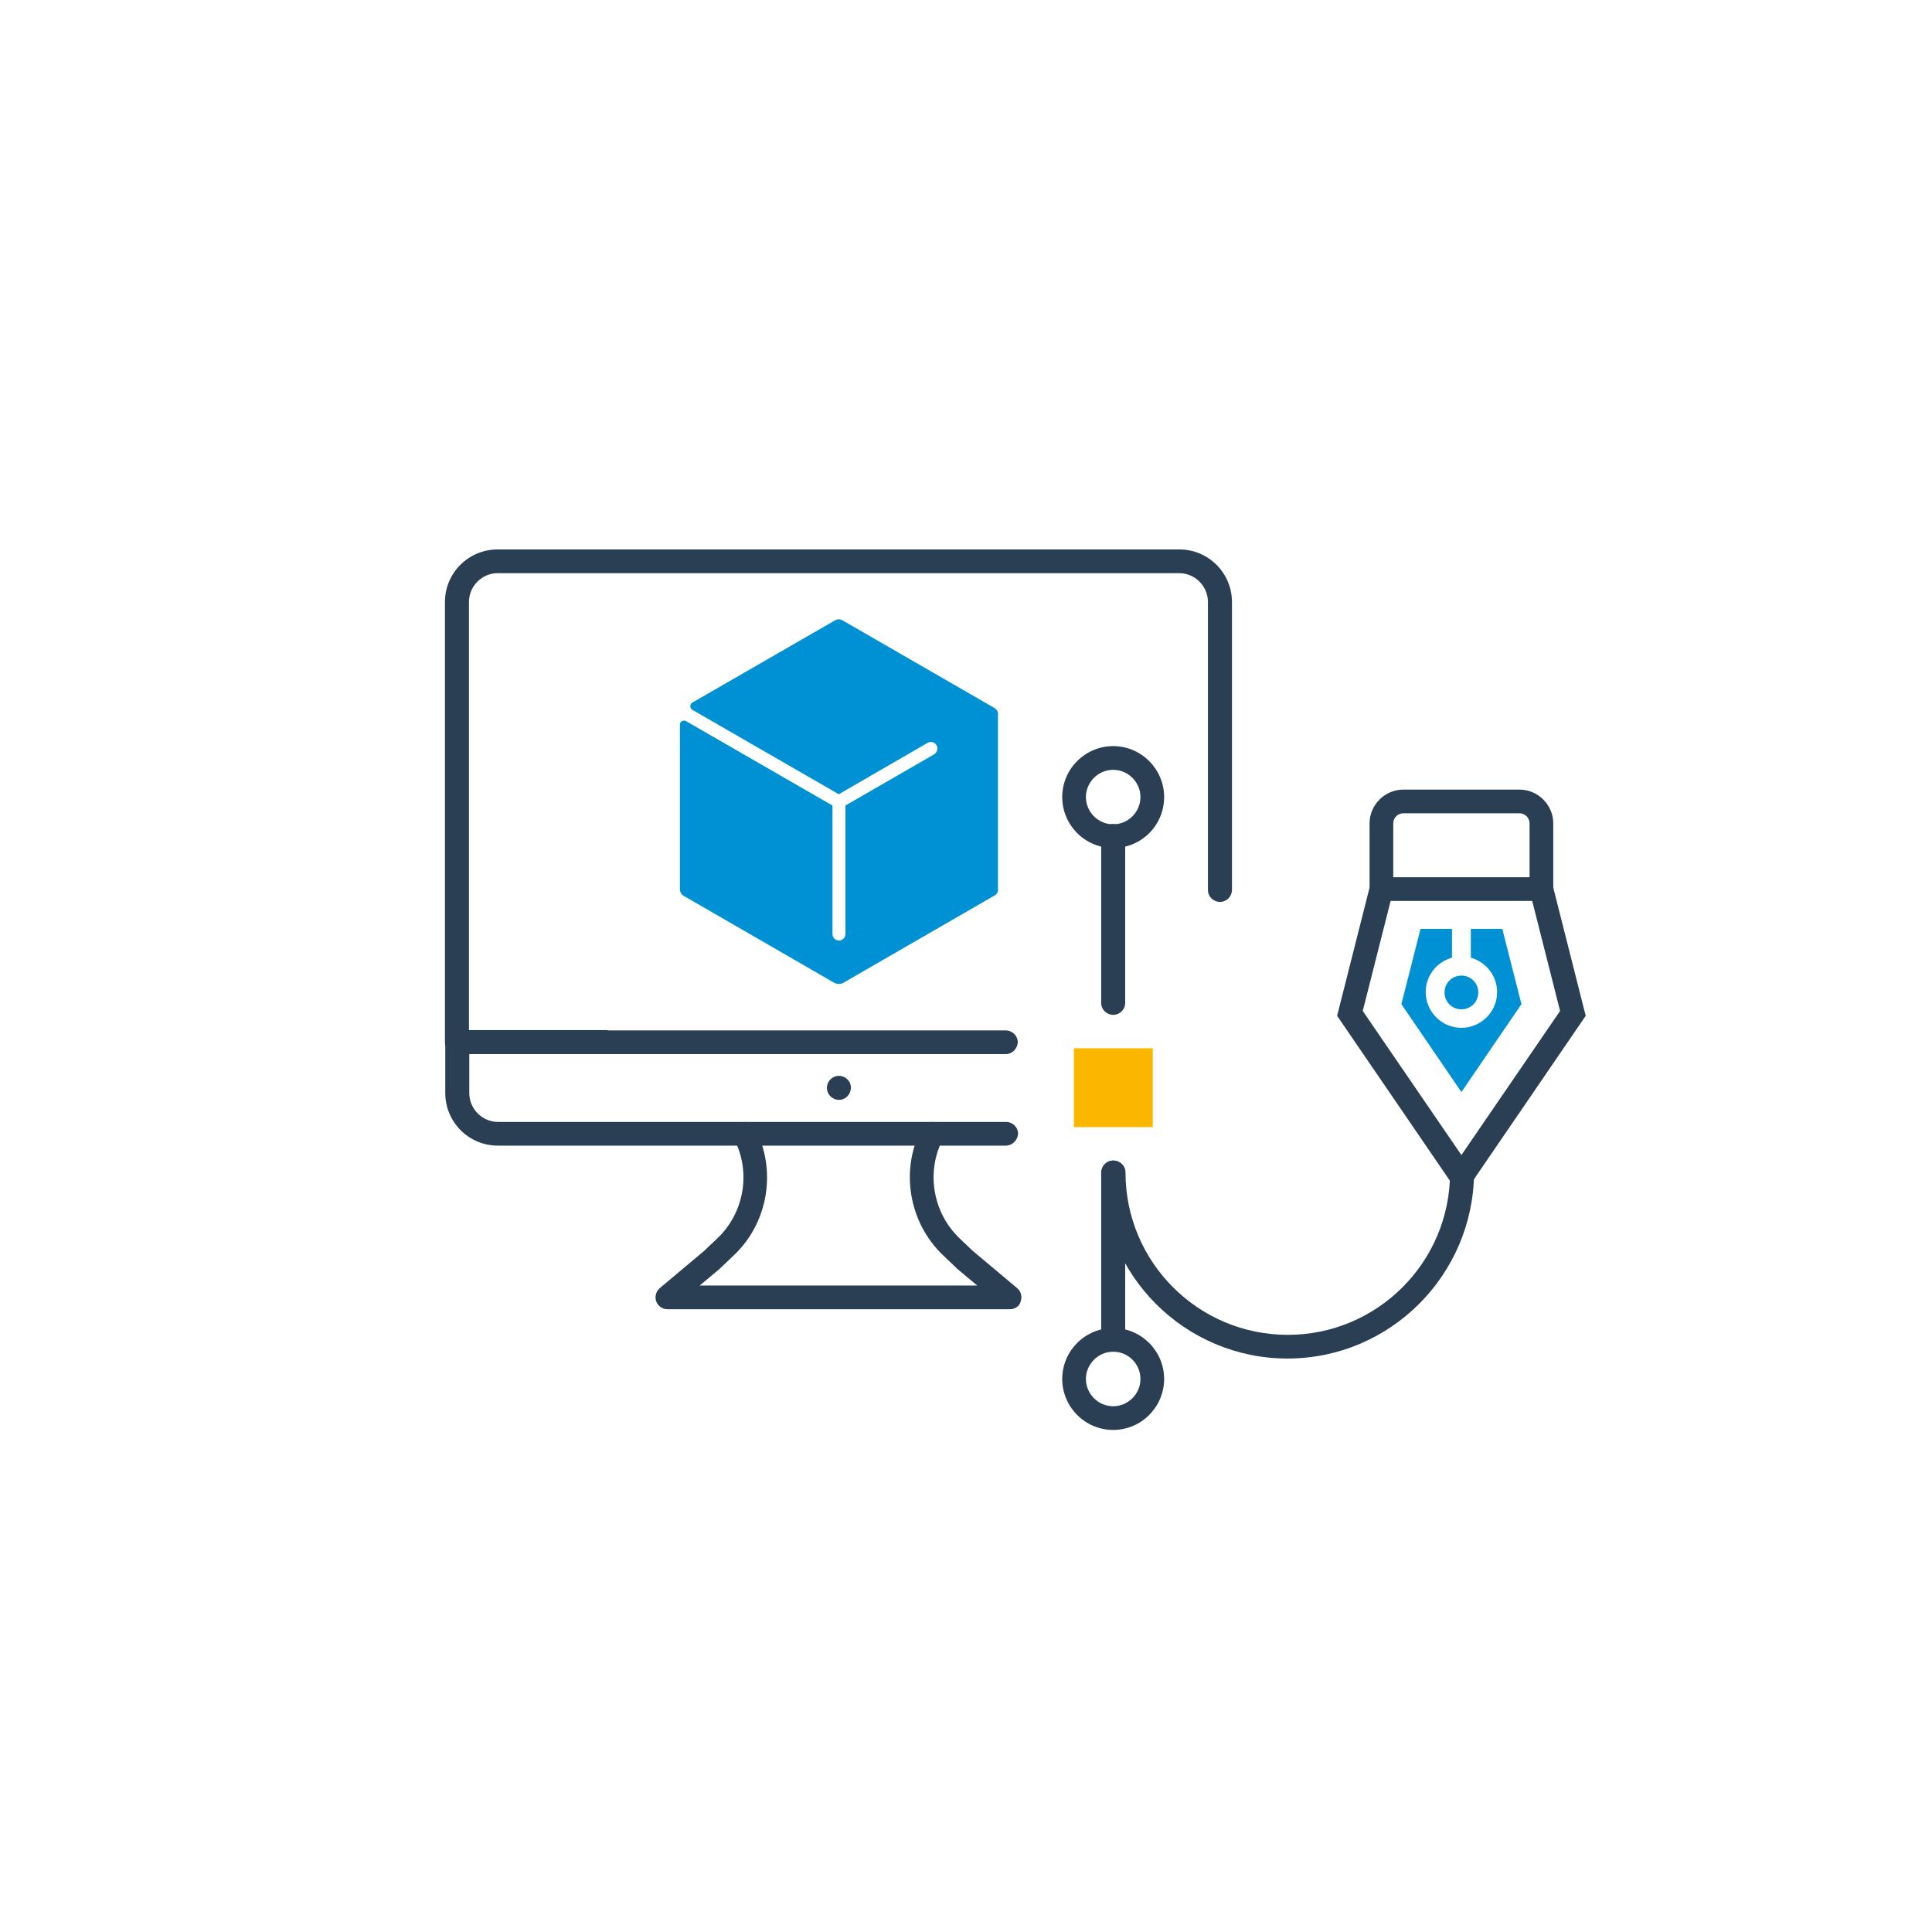 <?xml version="1.0" encoding="utf-8"?>
<!-- Generator: Adobe Illustrator 19.0.0, SVG Export Plug-In . SVG Version: 6.00 Build 0)  -->
<svg version="1.1" id="Layer_1" xmlns="http://www.w3.org/2000/svg" xmlns:xlink="http://www.w3.org/1999/xlink" x="0px" y="0px"
	 viewBox="0 0 595.3 595.3" style="enable-background:new 0 0 595.3 595.3;" xml:space="preserve">
<style type="text/css">
	.st0{clip-path:url(#SVGID_2_);fill:#0091D5;}
	.st1{clip-path:url(#SVGID_2_);fill:#2A3F54;}
	.st2{clip-path:url(#SVGID_2_);fill:#FBB700;}
</style>
<g>
	<defs>
		<rect id="SVGID_1_" width="595.3" height="595.3"/>
	</defs>
	<clipPath id="SVGID_2_">
		<use xlink:href="#SVGID_1_"  style="overflow:visible;"/>
	</clipPath>
	<path class="st0" d="M257.2,191.2l-43.9,25.3c-0.8,0.5-0.8,1.7,0,2.2l45.1,26c0,0,0,0,0.1,0l27.3-15.8c1.1-0.6,2.4-0.2,2.9,1
		c0.4,1-0.1,2.1-1,2.6l-27.2,15.7c0,0,0,0,0,0v39.6c0,1.1-0.9,2-2,2c-1.1,0-2-0.9-2-2v-39.6c0,0,0,0,0,0l-45.1-26
		c-0.8-0.5-1.9,0.1-1.9,1.1V274c0,0.8,0.4,1.6,1.1,2l46.4,26.8c0.9,0.5,2,0.5,2.9,0l46.6-26.9c0.6-0.3,1-1,1-1.7v-54.3
		c0-0.7-0.4-1.3-1-1.7l-46.8-27C258.9,190.7,258,190.7,257.2,191.2"/>
	<path class="st1" d="M258.5,338.9c-2,0-3.7-1.6-3.7-3.7c0-2,1.6-3.7,3.7-3.7h0c2,0,3.7,1.6,3.7,3.7
		C262.1,337.3,260.5,338.9,258.5,338.9"/>
	<path class="st1" d="M309.9,353H153.4c-9,0-16.2-7.3-16.2-16.2v-15.7c0-2,1.6-3.7,3.7-3.7h45.5c2,0,3.7,1.6,3.7,3.7
		c0,2-1.6,3.7-3.7,3.7h-41.8v12c0,4.9,4,8.9,8.9,8.9h156.5c2,0,3.7,1.6,3.7,3.7C313.5,351.4,311.9,353,309.9,353"/>
	<path class="st1" d="M309.9,324.8H140.8c-2,0-3.7-1.6-3.7-3.7V185.5c0-9,7.3-16.2,16.2-16.2h210.1c9,0,16.2,7.3,16.2,16.2v88.7
		c0,2-1.6,3.7-3.7,3.7c-2,0-3.7-1.6-3.7-3.7v-88.7c0-4.9-4-8.9-8.9-8.9H153.4c-4.9,0-8.9,4-8.9,8.9v132h165.4c2,0,3.7,1.6,3.7,3.7
		C313.5,323.1,311.9,324.8,309.9,324.8"/>
	<path class="st1" d="M311.2,403.4H205.6c-1.5,0-2.9-1-3.4-2.4s-0.1-3.1,1.1-4.1l13.7-11.5l4.1-3.9c8.2-7.8,10.4-20.4,5.1-30.5
		c-0.9-1.8-0.2-4,1.6-4.9c1.8-0.9,4-0.2,4.9,1.6c6.7,13,4,29.1-6.6,39.1l-4.2,4c-0.1,0.1-0.1,0.1-0.2,0.2l-6.1,5.1h85.5l-6.1-5.1
		c-0.1,0-0.1-0.1-0.2-0.2l-4.2-4c-10.6-10.1-13.3-26.2-6.6-39.1c0.9-1.8,3.1-2.5,4.9-1.6c1.8,0.9,2.5,3.1,1.6,4.9
		c-5.2,10.1-3.1,22.6,5.1,30.5l4.1,3.9l13.7,11.5c1.2,1,1.6,2.6,1.1,4.1C314.2,402.4,312.8,403.4,311.2,403.4"/>
	<path class="st1" d="M343,416.5c-2,0-3.7-1.6-3.7-3.7v-51.5c0-2,1.6-3.7,3.7-3.7c2,0,3.7,1.6,3.7,3.7v51.5
		C346.7,414.8,345,416.5,343,416.5"/>
	<path class="st1" d="M343,312.7c-2,0-3.7-1.6-3.7-3.7v-51.4c0-2,1.6-3.7,3.7-3.7c2,0,3.7,1.6,3.7,3.7V309
		C346.7,311.1,345,312.7,343,312.7"/>
	<path class="st1" d="M343,440.6c-8.7,0-15.7-7.1-15.7-15.7c0-8.7,7.1-15.7,15.7-15.7c8.7,0,15.7,7.1,15.7,15.7
		C358.7,433.5,351.7,440.6,343,440.6 M343,416.5c-4.6,0-8.4,3.8-8.4,8.4c0,4.6,3.8,8.4,8.4,8.4c4.6,0,8.4-3.8,8.4-8.4
		C351.4,420.2,347.6,416.5,343,416.5"/>
	<path class="st1" d="M343,261.3c-8.7,0-15.7-7.1-15.7-15.7c0-8.7,7.1-15.7,15.7-15.7c8.7,0,15.7,7.1,15.7,15.7
		C358.7,254.3,351.7,261.3,343,261.3 M343,237.2c-4.6,0-8.4,3.8-8.4,8.4c0,4.6,3.8,8.4,8.4,8.4c4.6,0,8.4-3.8,8.4-8.4
		C351.4,241,347.6,237.2,343,237.2"/>
	<rect x="330.9" y="323" class="st2" width="24.3" height="24.3"/>
	<path class="st1" d="M396.7,418.6c-31.6,0-57.3-25.7-57.3-57.3c0-2,1.6-3.7,3.7-3.7c2,0,3.7,1.6,3.7,3.7c0,27.6,22.4,50,50,50
		c27.6,0,50-22.4,50-50c0-2,1.6-3.7,3.7-3.7c2,0,3.7,1.6,3.7,3.7C454,392.9,428.3,418.6,396.7,418.6"/>
	<path class="st1" d="M478.6,277.6H422v-23.9c0-5.7,4.7-10.4,10.4-10.4h35.8c5.7,0,10.4,4.7,10.4,10.4V277.6z M429.3,270.3h42v-16.6
		c0-1.7-1.4-3.1-3.1-3.1h-35.8c-1.7,0-3.1,1.4-3.1,3.1V270.3z"/>
	<path class="st1" d="M450.3,369L412,313l10.1-39.9c0.5-2,2.5-3.1,4.4-2.7c2,0.5,3.1,2.5,2.7,4.4l-9.3,36.7l30.4,44.4l30.4-44.4
		l-9.3-36.7c-0.5-2,0.7-4,2.7-4.4c2-0.5,4,0.7,4.4,2.7l10.1,39.9L450.3,369z"/>
	<path class="st0" d="M462.9,286.2h-9.7v8.9c4.7,1.3,8.1,5.6,8.1,10.6c0,6.1-5,11-11,11c-6.1,0-11-5-11-11c0-5.1,3.4-9.3,8.1-10.6
		v-8.9h-9.7l-5.9,23.2l18.5,27.1l18.5-27.1L462.9,286.2z"/>
	<path class="st0" d="M445.1,305.8c0,2.9,2.3,5.2,5.2,5.2c2.9,0,5.2-2.3,5.2-5.2c0-2.9-2.3-5.2-5.2-5.2
		C447.4,300.6,445.1,302.9,445.1,305.8"/>
</g>
</svg>
